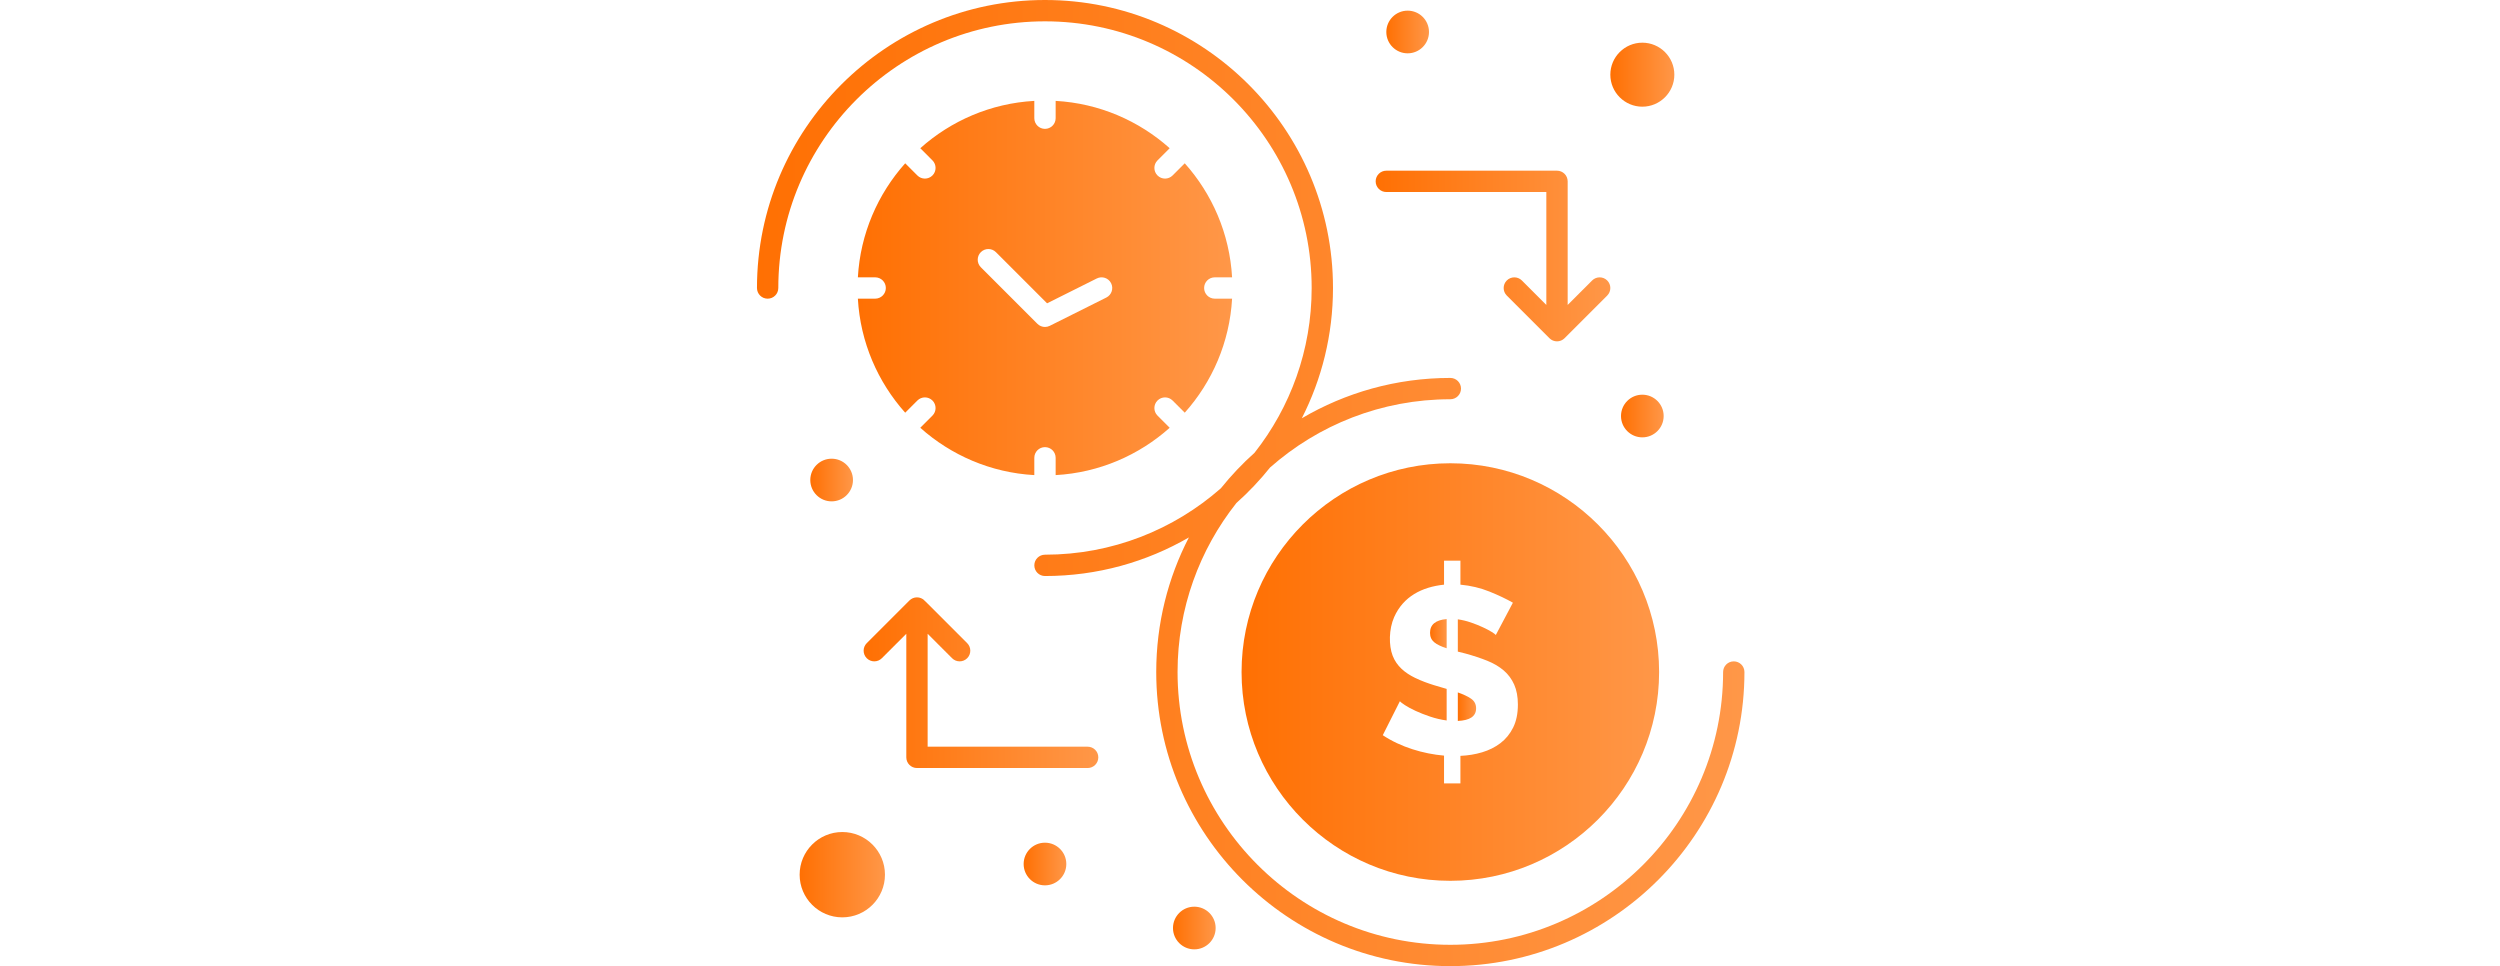 <svg width="251" height="97" viewBox="0 0 251 97" fill="none" xmlns="http://www.w3.org/2000/svg">
<path d="M84.567 83.535C82.205 83.535 80.283 85.457 80.283 87.819C80.283 90.181 82.205 92.103 84.567 92.103C86.93 92.103 88.851 90.181 88.851 87.819C88.851 85.457 86.93 83.535 84.567 83.535Z" fill="url(#paint0_linear_5308_3756)"/>
<path d="M87.867 29.986H86.13C86.377 34.37 88.132 38.355 90.882 41.435L92.104 40.213C92.522 39.794 93.2 39.794 93.618 40.212C94.036 40.631 94.036 41.309 93.618 41.727L92.396 42.949C95.476 45.699 99.461 47.454 103.845 47.701V45.963C103.845 45.372 104.324 44.892 104.916 44.892C105.507 44.892 105.987 45.372 105.987 45.963V47.701C110.37 47.454 114.356 45.699 117.436 42.949L116.214 41.727C115.795 41.309 115.795 40.631 116.214 40.212C116.632 39.794 117.31 39.794 117.728 40.212L118.95 41.434C121.7 38.355 123.455 34.369 123.702 29.986H121.964C121.373 29.986 120.893 29.506 120.893 28.915C120.893 28.323 121.373 27.844 121.964 27.844H123.702C123.455 23.46 121.7 19.475 118.95 16.395L117.728 17.617C117.519 17.826 117.245 17.931 116.971 17.931C116.697 17.931 116.423 17.826 116.214 17.617C115.795 17.199 115.795 16.521 116.214 16.103L117.435 14.881C114.356 12.13 110.37 10.376 105.987 10.129V11.867C105.987 12.458 105.507 12.938 104.916 12.938C104.324 12.938 103.845 12.458 103.845 11.867V10.129C99.461 10.376 95.476 12.13 92.397 14.881L93.618 16.103C94.036 16.521 94.036 17.199 93.618 17.617C93.2 18.035 92.522 18.036 92.104 17.617L90.882 16.395C88.132 19.475 86.377 23.461 86.13 27.844H87.867C88.459 27.844 88.938 28.323 88.938 28.915C88.938 29.506 88.459 29.986 87.867 29.986ZM98.476 25.316C98.894 24.898 99.572 24.898 99.99 25.316L105.127 30.453L110.12 27.957C110.648 27.692 111.292 27.907 111.556 28.436C111.821 28.965 111.606 29.608 111.077 29.873L105.395 32.714C105.243 32.79 105.079 32.827 104.916 32.827C104.638 32.827 104.364 32.719 104.159 32.514L98.476 26.831C98.058 26.413 98.058 25.735 98.476 25.316Z" fill="url(#paint1_linear_5308_3756)"/>
<path d="M147.7 70.151C147.366 69.921 146.921 69.71 146.365 69.519V72.381C147.588 72.332 148.201 71.912 148.201 71.117C148.201 70.704 148.034 70.382 147.7 70.151Z" fill="url(#paint2_linear_5308_3756)"/>
<path d="M143.576 63.536C143.576 63.934 143.715 64.248 143.993 64.478C144.271 64.709 144.688 64.912 145.245 65.086V62.154C144.132 62.249 143.576 62.71 143.576 63.536Z" fill="url(#paint3_linear_5308_3756)"/>
<path d="M164.891 10.711C166.662 10.711 168.104 9.27 168.104 7.498C168.104 5.726 166.662 4.285 164.891 4.285C163.119 4.285 161.678 5.726 161.678 7.498C161.678 9.27 163.119 10.711 164.891 10.711Z" fill="url(#paint4_linear_5308_3756)"/>
<path d="M174.071 66.401C173.479 66.401 173 66.88 173 67.472C173 82.573 160.715 94.858 145.613 94.858C130.513 94.858 118.227 82.573 118.227 67.472C118.227 61.07 120.436 55.174 124.131 50.506C125.355 49.415 126.486 48.223 127.51 46.941C132.34 42.677 138.679 40.085 145.614 40.085C146.205 40.085 146.685 39.606 146.685 39.014C146.685 38.423 146.205 37.944 145.614 37.944C140.178 37.944 135.081 39.422 130.702 41.995C132.703 38.065 133.833 33.62 133.833 28.916C133.833 12.972 120.861 0 104.916 0C88.972 0 76 12.972 76 28.916C76 29.508 76.48 29.987 77.071 29.987C77.663 29.987 78.142 29.508 78.142 28.916C78.142 14.153 90.153 2.142 104.916 2.142C119.68 2.142 131.691 14.153 131.691 28.916C131.691 35.155 129.546 40.902 125.955 45.459C124.733 46.552 123.603 47.744 122.576 49.023C117.859 53.171 111.677 55.691 104.917 55.691C104.325 55.691 103.846 56.17 103.846 56.762C103.846 57.353 104.325 57.833 104.917 57.833C110.176 57.833 115.111 56.421 119.365 53.957C117.27 58.009 116.086 62.604 116.086 67.472C116.086 83.754 129.332 97 145.614 97C161.896 97 175.142 83.754 175.142 67.472C175.142 66.88 174.662 66.401 174.071 66.401Z" fill="url(#paint5_linear_5308_3756)"/>
<path d="M145.613 46.512C134.055 46.512 124.653 55.914 124.653 67.472C124.653 79.03 134.055 88.433 145.613 88.433C157.171 88.433 166.574 79.03 166.574 67.472C166.574 55.914 157.171 46.512 145.613 46.512ZM151.919 73.051C151.601 73.687 151.176 74.207 150.643 74.612C150.111 75.017 149.499 75.324 148.807 75.53C148.116 75.736 147.389 75.856 146.626 75.888V78.653H144.981V75.864C142.913 75.684 140.637 75.018 138.831 73.814L140.547 70.405C140.61 70.484 140.782 70.616 141.06 70.798C141.338 70.981 141.692 71.172 142.121 71.37C142.55 71.57 143.035 71.76 143.575 71.943C144.115 72.125 144.671 72.257 145.244 72.336V69.165C144.705 68.993 143.345 68.676 142.073 68.057C141.064 67.566 140.225 66.883 139.82 65.828C139.427 64.804 139.434 63.171 139.975 61.953C140.892 59.892 142.755 58.933 144.982 58.7V56.292H146.627V58.7C147.66 58.795 148.629 59.026 149.535 59.391C150.441 59.757 151.227 60.13 151.895 60.511L150.18 63.753C150.132 63.689 149.992 63.586 149.762 63.443C149.532 63.3 149.238 63.145 148.88 62.978C148.523 62.811 148.125 62.652 147.688 62.501C147.251 62.35 146.81 62.243 146.365 62.18V65.422L147.127 65.613C147.938 65.836 148.669 66.078 149.321 66.34C149.972 66.602 150.524 66.928 150.977 67.317C151.43 67.707 151.779 68.179 152.026 68.736C152.272 69.292 152.396 69.96 152.396 70.739C152.395 71.644 152.236 72.415 151.919 73.051Z" fill="url(#paint6_linear_5308_3756)"/>
<path d="M139.187 19.279H155.252V30.616L152.796 28.16C152.378 27.742 151.7 27.742 151.282 28.16C150.863 28.579 150.863 29.257 151.282 29.675C151.314 29.707 155.542 33.934 155.574 33.966C155.701 34.09 155.779 34.119 155.813 34.138C155.924 34.199 155.895 34.187 156.022 34.224C156.055 34.234 156.147 34.273 156.323 34.273C156.5 34.273 156.593 34.234 156.624 34.224C156.748 34.188 156.719 34.2 156.833 34.138C156.867 34.119 156.948 34.087 157.072 33.966C157.075 33.963 157.077 33.961 157.08 33.959L161.364 29.675C161.782 29.256 161.782 28.578 161.364 28.16C160.946 27.742 160.268 27.742 159.85 28.16L157.394 30.616V18.208C157.394 17.616 156.915 17.137 156.323 17.137H139.187C138.596 17.137 138.116 17.616 138.116 18.208C138.116 18.799 138.596 19.279 139.187 19.279Z" fill="url(#paint7_linear_5308_3756)"/>
<path d="M109.199 74.968H93.135V63.631L95.591 66.086C96.009 66.505 96.687 66.505 97.105 66.086C97.523 65.668 97.523 64.99 97.105 64.572C92.406 59.883 92.809 60.238 92.577 60.111C92.455 60.044 92.49 60.06 92.366 60.023C92.335 60.014 92.305 60.002 92.273 59.995C92.135 59.968 91.992 59.968 91.854 59.995C91.822 60.002 91.793 60.014 91.761 60.023C91.641 60.058 91.674 60.043 91.55 60.111C91.518 60.129 91.433 60.162 91.306 60.288L87.022 64.572C86.604 64.99 86.604 65.668 87.022 66.086C87.441 66.505 88.119 66.505 88.537 66.086L90.993 63.631V76.039C90.993 76.63 91.472 77.11 92.064 77.11H109.199C109.791 77.11 110.27 76.63 110.27 76.039C110.27 75.447 109.791 74.968 109.199 74.968Z" fill="url(#paint8_linear_5308_3756)"/>
<path d="M164.89 43.911C166.073 43.911 167.032 42.952 167.032 41.769C167.032 40.586 166.073 39.627 164.89 39.627C163.708 39.627 162.749 40.586 162.749 41.769C162.749 42.952 163.708 43.911 164.89 43.911Z" fill="url(#paint9_linear_5308_3756)"/>
<path d="M141.329 5.354C142.512 5.354 143.471 4.395 143.471 3.212C143.471 2.029 142.512 1.07 141.329 1.07C140.146 1.07 139.187 2.029 139.187 3.212C139.187 4.395 140.146 5.354 141.329 5.354Z" fill="url(#paint10_linear_5308_3756)"/>
<path d="M83.496 50.337C84.679 50.337 85.638 49.378 85.638 48.195C85.638 47.012 84.679 46.053 83.496 46.053C82.313 46.053 81.354 47.012 81.354 48.195C81.354 49.378 82.313 50.337 83.496 50.337Z" fill="url(#paint11_linear_5308_3756)"/>
<path d="M104.916 88.889C106.099 88.889 107.058 87.93 107.058 86.747C107.058 85.564 106.099 84.606 104.916 84.606C103.733 84.606 102.774 85.564 102.774 86.747C102.774 87.93 103.733 88.889 104.916 88.889Z" fill="url(#paint12_linear_5308_3756)"/>
<path d="M119.91 95.315C121.092 95.315 122.051 94.356 122.051 93.173C122.051 91.99 121.092 91.031 119.91 91.031C118.727 91.031 117.768 91.99 117.768 93.173C117.768 94.356 118.727 95.315 119.91 95.315Z" fill="url(#paint13_linear_5308_3756)"/>
<defs>
<linearGradient id="paint0_linear_5308_3756" x1="80.283" y1="87.819" x2="88.851" y2="87.819" gradientUnits="userSpaceOnUse">
<stop stop-color="#FF7003"/>
<stop offset="1" stop-color="#FF9748"/>
</linearGradient>
<linearGradient id="paint1_linear_5308_3756" x1="86.13" y1="28.915" x2="123.702" y2="28.915" gradientUnits="userSpaceOnUse">
<stop stop-color="#FF7003"/>
<stop offset="1" stop-color="#FF9748"/>
</linearGradient>
<linearGradient id="paint2_linear_5308_3756" x1="146.365" y1="70.95" x2="148.201" y2="70.95" gradientUnits="userSpaceOnUse">
<stop stop-color="#FF7003"/>
<stop offset="1" stop-color="#FF9748"/>
</linearGradient>
<linearGradient id="paint3_linear_5308_3756" x1="143.576" y1="63.62" x2="145.245" y2="63.62" gradientUnits="userSpaceOnUse">
<stop stop-color="#FF7003"/>
<stop offset="1" stop-color="#FF9748"/>
</linearGradient>
<linearGradient id="paint4_linear_5308_3756" x1="161.678" y1="7.498" x2="168.104" y2="7.498" gradientUnits="userSpaceOnUse">
<stop stop-color="#FF7003"/>
<stop offset="1" stop-color="#FF9748"/>
</linearGradient>
<linearGradient id="paint5_linear_5308_3756" x1="76" y1="48.5" x2="175.142" y2="48.5" gradientUnits="userSpaceOnUse">
<stop stop-color="#FF7003"/>
<stop offset="1" stop-color="#FF9748"/>
</linearGradient>
<linearGradient id="paint6_linear_5308_3756" x1="124.653" y1="67.472" x2="166.574" y2="67.472" gradientUnits="userSpaceOnUse">
<stop stop-color="#FF7003"/>
<stop offset="1" stop-color="#FF9748"/>
</linearGradient>
<linearGradient id="paint7_linear_5308_3756" x1="138.116" y1="25.705" x2="161.678" y2="25.705" gradientUnits="userSpaceOnUse">
<stop stop-color="#FF7003"/>
<stop offset="1" stop-color="#FF9748"/>
</linearGradient>
<linearGradient id="paint8_linear_5308_3756" x1="86.709" y1="68.542" x2="110.27" y2="68.542" gradientUnits="userSpaceOnUse">
<stop stop-color="#FF7003"/>
<stop offset="1" stop-color="#FF9748"/>
</linearGradient>
<linearGradient id="paint9_linear_5308_3756" x1="162.749" y1="41.769" x2="167.032" y2="41.769" gradientUnits="userSpaceOnUse">
<stop stop-color="#FF7003"/>
<stop offset="1" stop-color="#FF9748"/>
</linearGradient>
<linearGradient id="paint10_linear_5308_3756" x1="139.187" y1="3.212" x2="143.471" y2="3.212" gradientUnits="userSpaceOnUse">
<stop stop-color="#FF7003"/>
<stop offset="1" stop-color="#FF9748"/>
</linearGradient>
<linearGradient id="paint11_linear_5308_3756" x1="81.354" y1="48.195" x2="85.638" y2="48.195" gradientUnits="userSpaceOnUse">
<stop stop-color="#FF7003"/>
<stop offset="1" stop-color="#FF9748"/>
</linearGradient>
<linearGradient id="paint12_linear_5308_3756" x1="102.774" y1="86.747" x2="107.058" y2="86.747" gradientUnits="userSpaceOnUse">
<stop stop-color="#FF7003"/>
<stop offset="1" stop-color="#FF9748"/>
</linearGradient>
<linearGradient id="paint13_linear_5308_3756" x1="117.768" y1="93.173" x2="122.051" y2="93.173" gradientUnits="userSpaceOnUse">
<stop stop-color="#FF7003"/>
<stop offset="1" stop-color="#FF9748"/>
</linearGradient>
</defs>
</svg>

